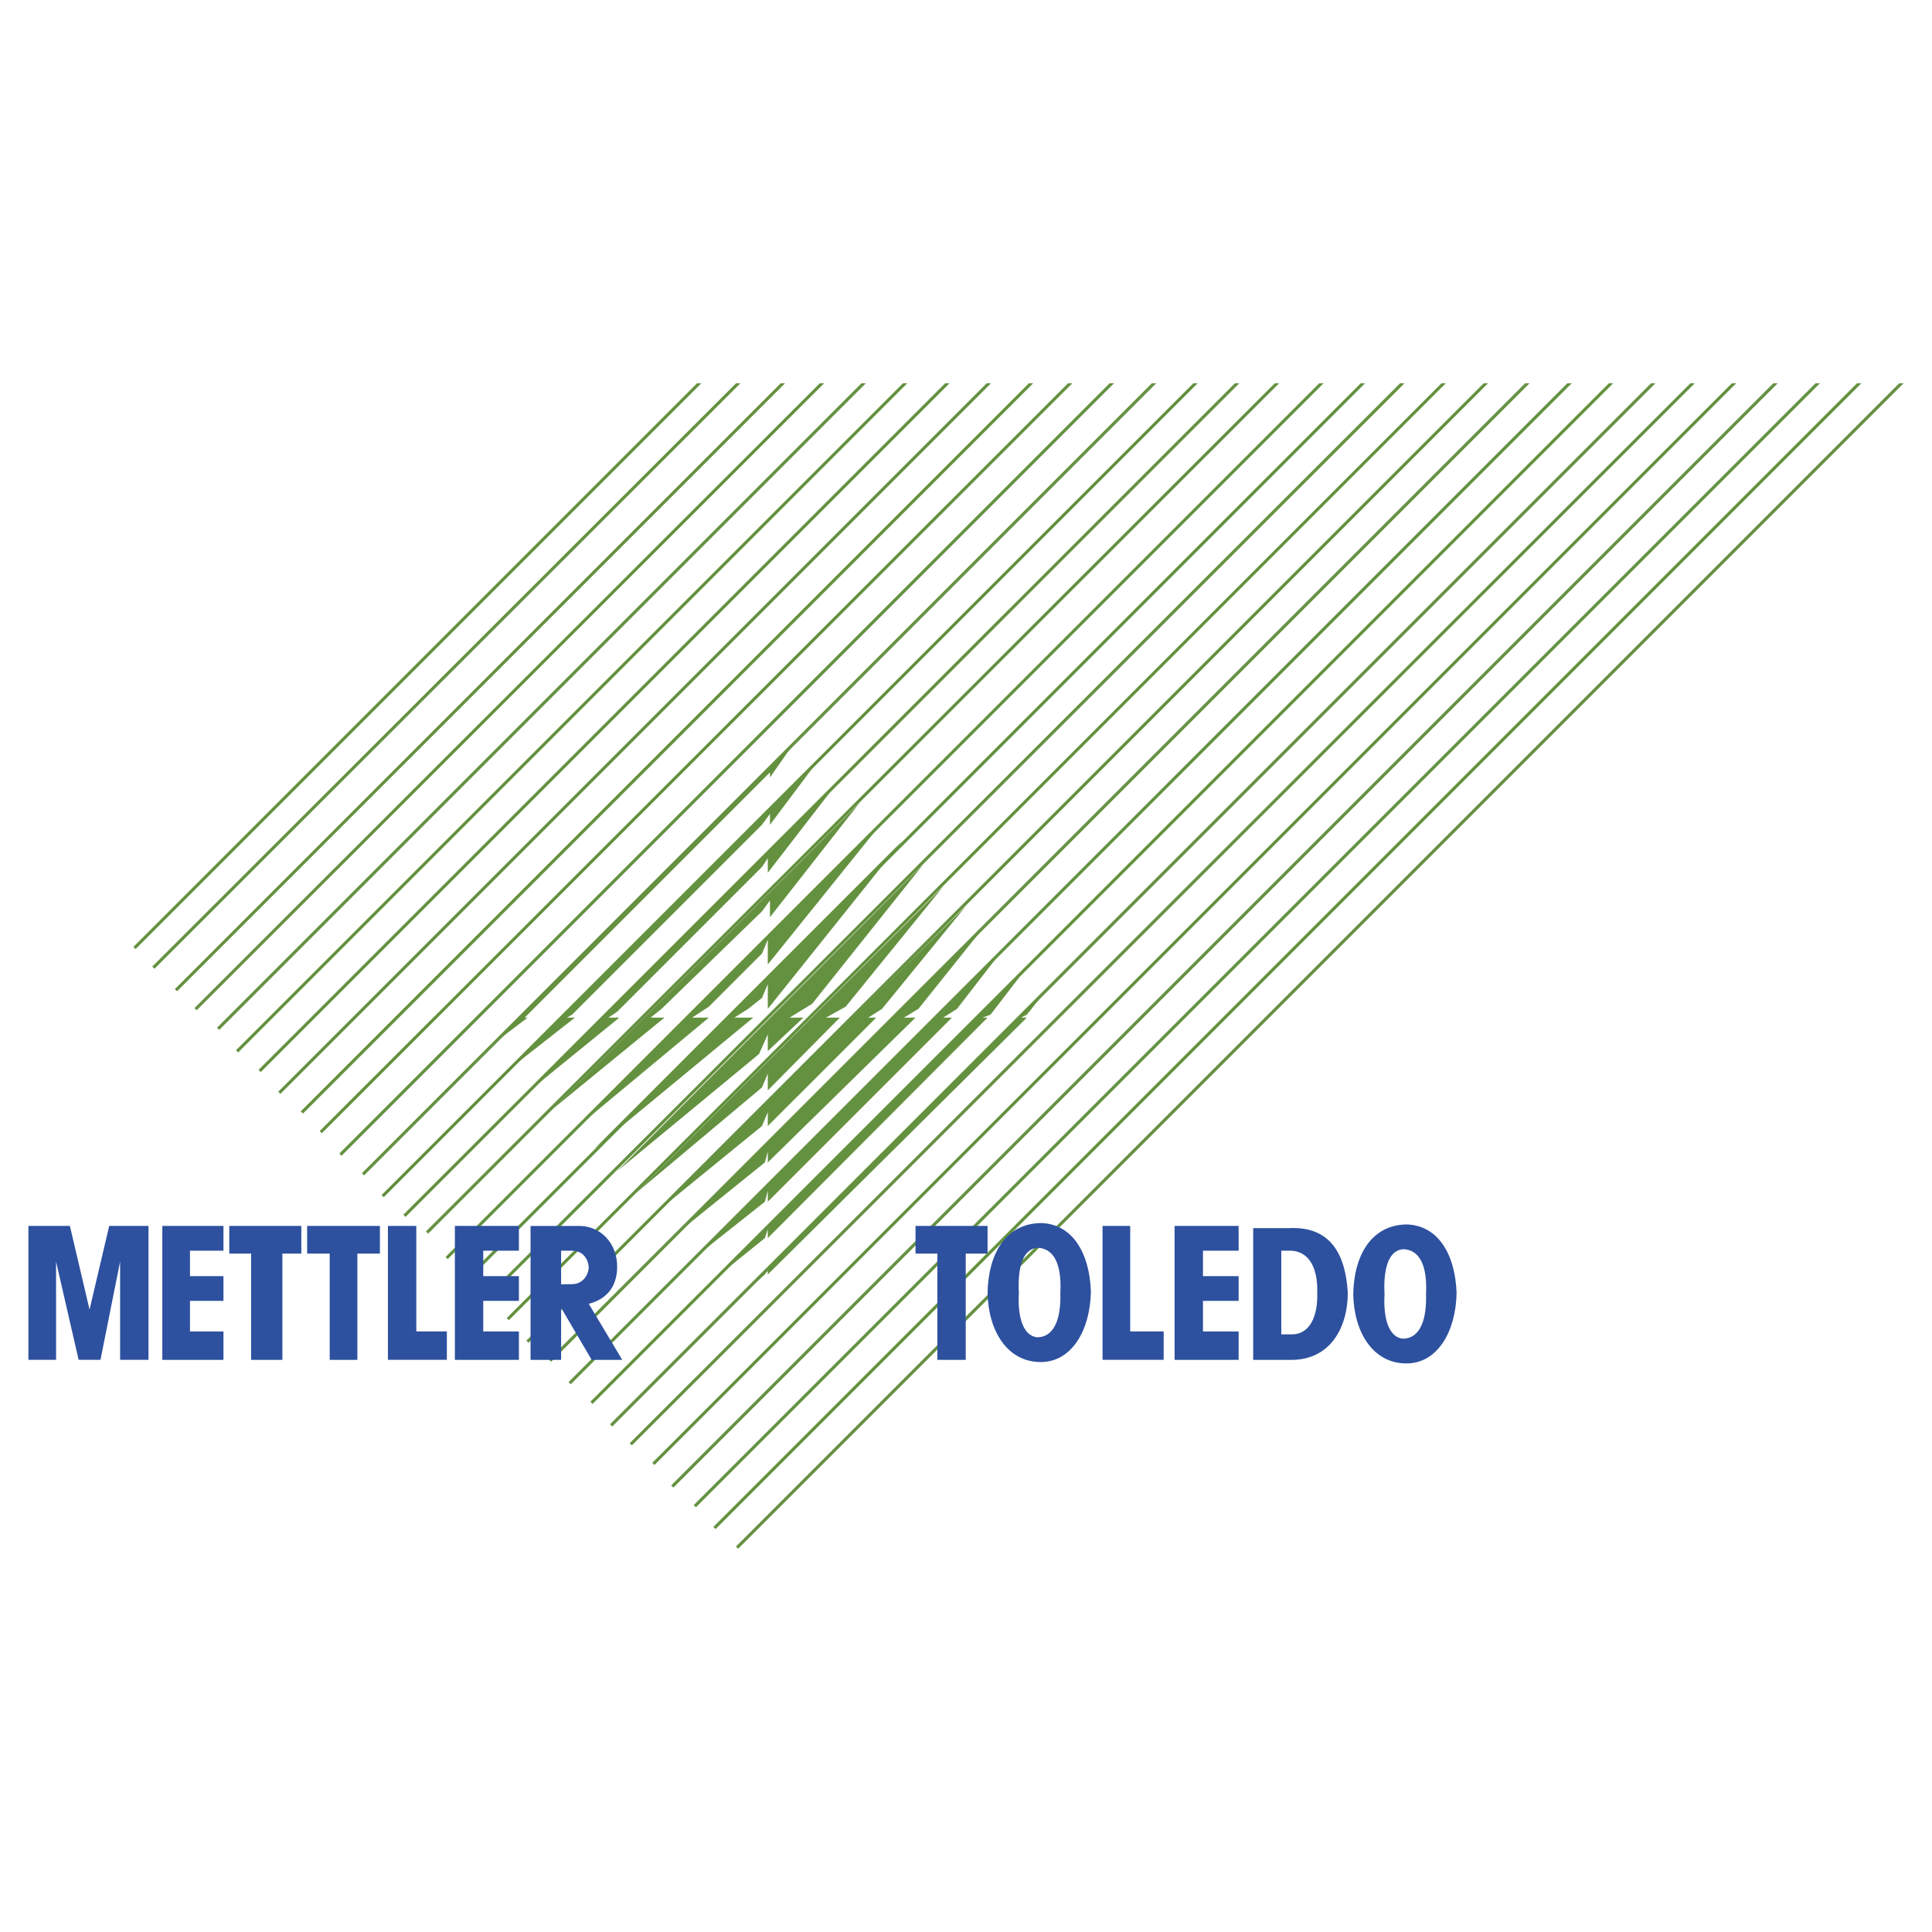 <svg xmlns="http://www.w3.org/2000/svg" width="2500" height="2500" viewBox="0 0 192.756 192.756"><g fill-rule="evenodd" clip-rule="evenodd"><path fill="#fff" fill-opacity="0" d="M0 0h192.756v192.756H0V0z"/><path fill="#64913f" stroke="#64913f" stroke-width="0" stroke-miterlimit="2.613" d="M89.962 83.956l-30.64 30.64 15.828-13.069h-1.887l1.379-.873 1.379-1.088.582-1.38v2.468l13.359-16.698zM57.362 112.635l13.359-11.108h-1.67l1.67-1.089 5.3-5.301.582-1.38v2.47l11.398-14.159-30.639 30.567zM53.223 108.496l8.568-6.969h-1.089l.871-.582 14.448-14.448.582-.872v1.453l6.897-8.931-30.277 30.349zM50.972 106.535l6.39-5.008h-.799l.508-.291 18.95-18.95.799-1.089v1.089l4.792-6.39-30.64 30.639zM61.573 116.846l14.158-11.69.872-1.959v1.67l3.557-3.34h-1.379l2.251-1.381L92.14 86.207l-30.567 30.639zM63.46 119.025l12.561-10.529.582-1.379v1.67l7.188-7.26h-1.38l1.961-1.089 9.728-11.98-30.64 30.567zM65.421 120.984l10.6-8.64.582-1.379v1.379l10.818-10.817h-.799l1.379-.873 8.35-10.237-30.93 30.567zM67.672 122.945l8.64-6.97.291-1.088v1.088l14.738-14.448H90.18l1.452-.873 6.68-8.349-30.64 30.64zM69.632 125.195l6.68-5.299.291-1.089v1.089l18.369-18.369H94.1l1.38-.873 4.719-6.098-30.567 30.639zM71.811 127.156l4.501-3.631.291-.871v.871l21.926-21.998h-.508l.799-.291 3.631-4.72-30.64 30.64zM73.771 129.334l2.541-2.178.291-.58v.58l25.848-25.629h-.582l.582-.291 1.959-2.468-30.639 30.566zM49.012 104.285l3.631-2.758h-.291L76.82 77.058v.508l2.541-3.63-30.349 30.349zM55.111 110.674l11.181-9.147h-1.379l1.089-.873 10.019-9.728.799-1.09v1.671l8.931-11.4-30.64 30.567z"/><path fill="#64913f" d="M48.811 129.469l91.318-91.23h-.436l-91.099 91.013.217.217zM46.633 127.799l89.56-89.559-.435-.001-89.342 89.343.217.217zM44.672 125.621l87.383-87.382h-.436l-87.164 87.163.217.219zM42.712 123.08l84.907-84.841-.435.001-84.688 84.621.216.219zM40.461 121.41l83.187-83.171h-.435l-82.969 82.952.217.219zM38.284 119.449l81.21-81.21h-.435L38.066 119.23l.218.219zM36.323 117.27l79.032-79.031h-.435l-78.815 78.816.218.215zM34.073 115.311l77.072-77.072-.438.001-76.853 76.852.219.219zM32.112 113.061l74.88-74.822h-.433l-74.663 74.603.216.219zM30.225 111.1l72.859-72.861h-.436l-72.642 72.642.219.219zM27.973 109.139l70.9-70.9h-.435l-70.682 70.683.217.217zM26.013 106.961l68.722-68.722h-.436l-68.503 68.503.217.219zM23.762 105l66.761-66.762-.436.001-66.543 66.544.218.217zM21.875 102.75l64.51-64.511h-.436l-64.293 64.292.219.219zM19.623 100.789l62.603-62.55h-.435l-62.384 62.333.216.217zM17.664 98.9l60.662-60.661h-.436L17.446 98.684l.218.216zM15.412 96.65l58.461-58.411h-.434L15.195 96.434l.217.216zM13.525 94.69l56.451-56.451h-.435L13.307 94.473l.218.217zM50.772 131.719l93.48-93.48h-.436l-93.262 93.263.218.217zM52.732 133.971l95.731-95.732h-.436l-95.513 95.513.218.219zM54.983 135.859l97.619-97.62h-.436l-97.401 97.402.218.218zM56.943 138.109l99.869-99.87h-.435l-99.651 99.652.217.218zM59.121 140.07l101.83-101.83-.435-.001L58.903 139.852l.218.218zM61.082 142.32l104.08-104.081h-.435L60.864 142.102l.218.218zM63.042 144.207L169.09 38.239h-.436L62.825 143.99l.217.217zM65.293 146.168l107.93-107.929-.436.001L65.075 145.949l.218.219zM67.181 148.42l110.18-110.181h-.435L66.963 148.201l.218.219zM69.432 150.379l112.14-112.14h-.437L69.214 150.162l.218.217zM71.392 152.557L185.711 38.239h-.436L71.174 152.34l.218.217zM73.643 154.518L189.922 38.239h-.436L73.425 154.301l.218.217z"/><path d="M128.879 133.131c1.889 0 2.613-1.961 2.541-4.139.072-2.25-.652-4.064-2.541-4.211h-1.045v8.35h1.045zm-.291 2.541h-3.557v-13.141h3.557c4.211-.219 5.664 2.686 5.881 6.461 0 3.412-1.742 6.826-5.881 6.68zm-19.748-6.824c-.146-3.92-1.889-6.752-5.01-6.826-3.486.074-5.229 3.051-5.301 6.971.072 3.775 1.961 6.898 5.301 6.898 3.121 0 4.938-3.196 5.01-7.043zm-5.301-4.358c1.67.074 2.396 1.744 2.252 4.502.072 2.396-.51 4.357-2.252 4.43-1.451-.072-2.033-2.033-1.887-4.43-.146-2.613.436-4.428 1.887-4.502zm41.785 4.496c-.145-3.92-1.889-6.752-5.01-6.824-3.484.072-5.229 3.049-5.301 6.971.072 3.775 1.961 6.896 5.301 6.896 3.122 0 4.938-3.193 5.01-7.043zm-5.301-4.355c1.67.072 2.396 1.742 2.252 4.502.072 2.395-.51 4.355-2.252 4.428-1.451-.072-2.033-2.033-1.887-4.428-.146-2.615.436-4.43 1.887-4.502zm-30.021-2.319h2.758v10.527h3.34v2.832h-6.098v-13.359zm-18.661 0h7.188v2.76h-2.178v10.6H93.52v-10.6h-2.178v-2.76h-.001zm25.848 0h6.389v2.469h-3.557v2.541h3.557v2.469h-3.557v3.049h3.557v2.832h-6.389v-13.36zm-94.315 0h7.188v2.76h-1.888v10.6h-3.122v-10.6h-2.178v-2.76zm15.828 0h2.832v10.527h3.049v2.832h-5.881v-13.359zm-22.508 0h6.1v2.469h-3.34v2.541h3.34v2.469h-3.34v3.049h3.34v2.832h-6.1v-13.36zm-7.26 8.35l1.96-8.35h3.921v13.359h-2.832v-9.801l-1.96 9.801H7.845l-2.251-9.801v9.801h-2.76v-13.359h4.139l1.961 8.35zm21.709-8.35h7.261v2.76h-2.251v10.6h-2.759v-10.6h-2.25v-2.76h-.001zm14.739 0h6.389v2.469h-3.558v2.541h3.558v2.469h-3.558v3.049h3.558v2.832h-6.389v-13.36zm11.689 2.469h-1.089v3.352l1.089-.012c.944 0 1.597-.727 1.67-1.67-.073-.943-.653-1.67-1.67-1.67zm-1.089 5.766v5.125h-3.049v-13.359h4.719c2.178-.072 3.958 1.658 3.921 4.139-.031 2.045-1.162 3.195-2.832 3.631l3.34 5.59h-3.05l-3.006-5.125h-.043v-.001z" fill="#2d509f"/></g></svg>
